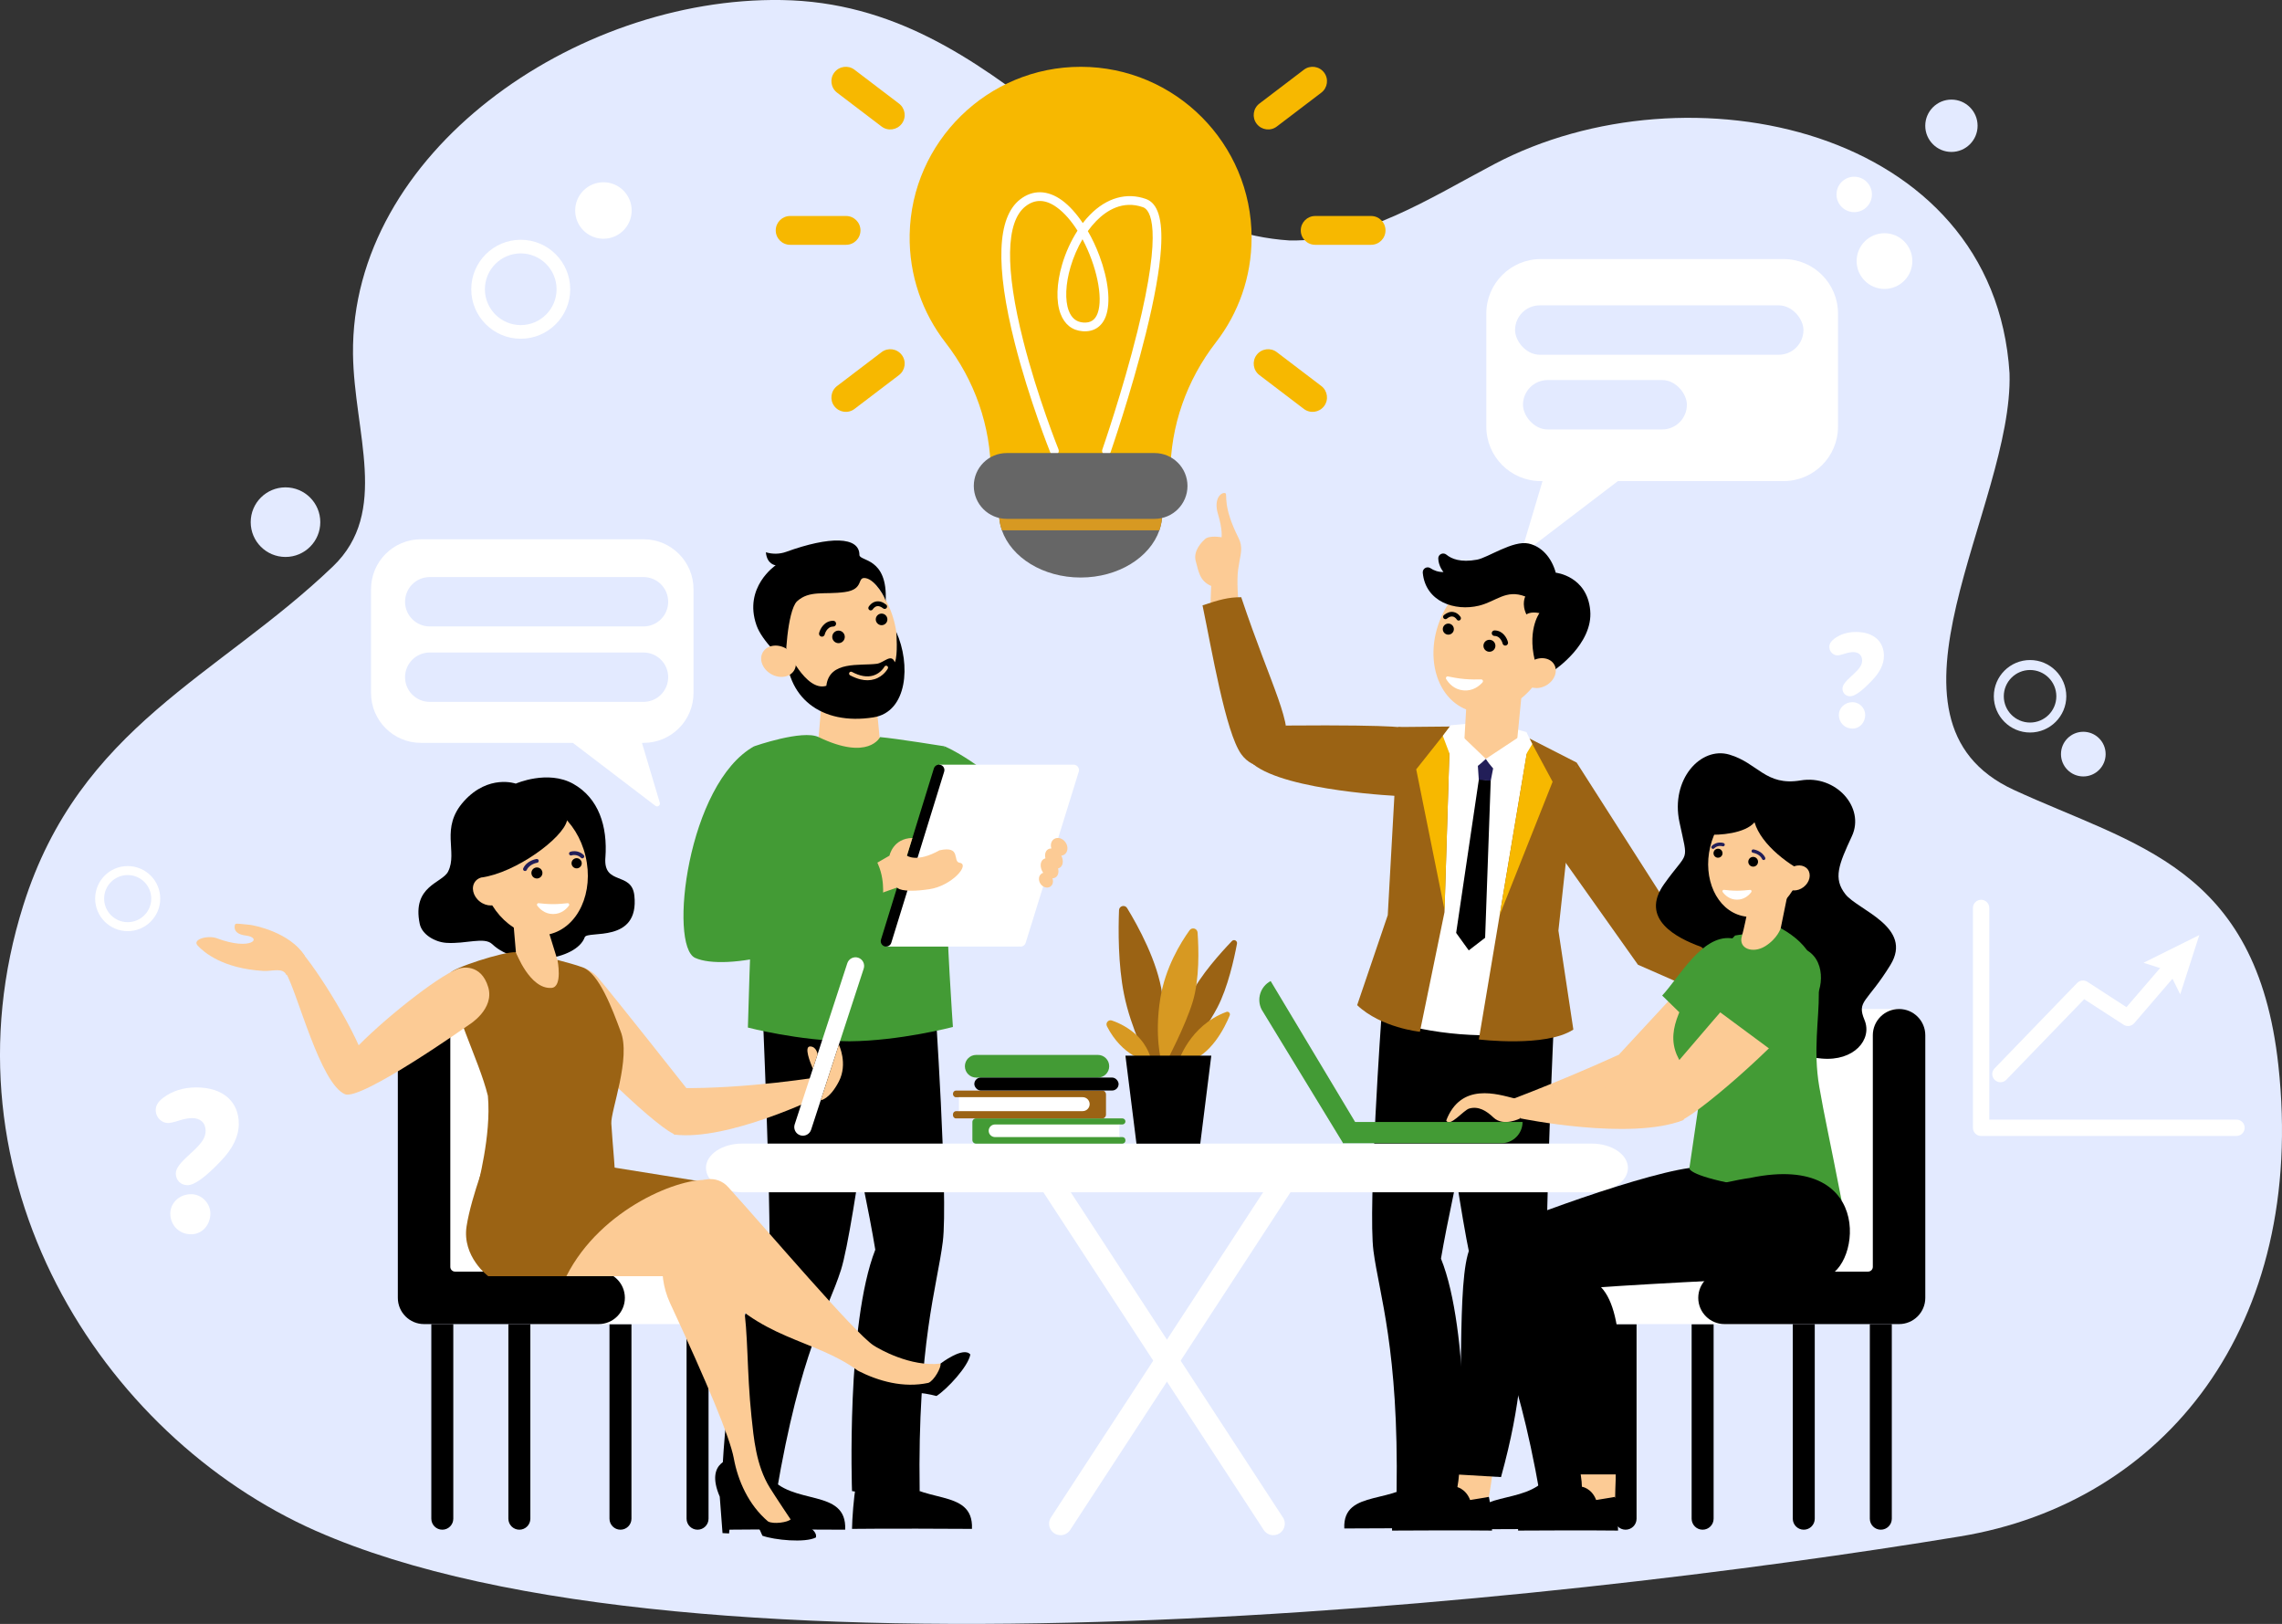 <?xml version="1.0" encoding="UTF-8"?>
<svg id="Capa_2" data-name="Capa 2" xmlns="http://www.w3.org/2000/svg" viewBox="0 0 648 461.1">
  <rect x="0" y="0" width="648" height="461.1" fill="#333333" stroke="none"/>
  <defs>
    <style>
      .cls-1 {
        fill: #fff;
      }

      .cls-2 {
        fill: #439b35;
      }

      .cls-3 {
        fill: #221e58;
      }

      .cls-4 {
        fill: #fccb95;
      }

      .cls-5 {
        fill: #f7b800;
      }

      .cls-6 {
        fill: #9b6314;
      }

      .cls-7 {
        fill: #666;
      }

      .cls-8 {
        fill: #d79922;
      }

      .cls-9 {
        fill: #e3eaff;
      }
    </style>
  </defs>
  <g id="Layer_1" data-name="Layer 1">
    <g>
      <path class="cls-9" d="M89.82,434.73C28.36,407.61-17.72,334.18,6.63,257.01c16.02-50.75,55.29-64.9,87.93-96.2,16.11-15.45,5.98-37.93,5.68-60.24C99.56,43.43,163.33-.91,221.96,.01c63.5,1,90.99,64.85,144.26,68.27,20.92,.32,39.65-11.96,58.16-21.71,54.84-28.89,141.85-10.47,146.25,59.41,1.14,37.74-41.81,98.45,1.22,118.3,34.3,15.82,68.94,21.65,75.12,78.22,8.09,74.05-32.29,124.19-90.41,133.75-115.14,18.95-359.99,45.58-466.74-1.53Z"/>
      <g>
        <path class="cls-1" d="M119.53,153.12h63.23c7.83,0,14.17,6.34,14.17,14.17v29.47c0,7.83-6.34,14.17-14.17,14.17h-.47l5.07,17c.22,.75-.64,1.34-1.26,.87l-23.43-17.87h-43.14c-7.83,0-14.17-6.34-14.17-14.17v-29.47c0-7.83,6.34-14.17,14.17-14.17Z"/>
        <path class="cls-9" d="M182.73,177.87h-60.7c-3.87,0-7.01-3.14-7.01-7.01h0c0-3.87,3.14-7.01,7.01-7.01h60.7c3.87,0,7.01,3.14,7.01,7.01h0c0,3.87-3.14,7.01-7.01,7.01Z"/>
        <path class="cls-9" d="M182.73,199.29h-60.7c-3.87,0-7.01-3.14-7.01-7.01h0c0-3.87,3.14-7.01,7.01-7.01h60.7c3.87,0,7.01,3.14,7.01,7.01h0c0,3.87-3.14,7.01-7.01,7.01Z"/>
      </g>
      <g>
        <path class="cls-1" d="M506.46,73.56h-68.95c-8.54,0-15.45,6.92-15.45,15.45v32.14c0,8.53,6.92,15.45,15.45,15.45h.51l-5.53,18.54c-.24,.82,.7,1.47,1.38,.95l25.55-19.49h47.05c8.53,0,15.45-6.92,15.45-15.45v-32.14c0-8.54-6.92-15.45-15.45-15.45Z"/>
        <rect class="cls-9" x="430.22" y="86.7" width="81.89" height="14.03" rx="7.01" ry="7.01"/>
        <rect class="cls-9" x="432.47" y="107.91" width="46.54" height="14.03" rx="7.01" ry="7.01"/>
      </g>
      <path class="cls-1" d="M46.32,311.72c2.61-1.97,5.75-2.96,9.41-2.96,7.9,0,12.08,4.3,12.08,10.34,0,3.49-1.68,7.03-5.11,10.57-4.36,4.59-7.49,6.85-9.47,6.85s-3.31-1.51-3.31-3.31c0-1.63,1.51-3.25,4.12-5.63,.17-.17,.35-.35,.46-.41,2.96-2.73,3.89-4.24,3.89-6.1,0-2.32-1.57-3.6-3.83-3.6-1.05,0-2.27,.23-3.72,.7-1.45,.46-2.5,.7-3.14,.7-1.63,0-3.48-1.39-3.48-3.72,0-1.22,.7-2.38,2.09-3.43Zm7.96,38.74c-3.54,0-5.92-2.67-5.92-5.92,0-2.79,2.38-5.46,5.92-5.46,3.08,0,5.46,2.67,5.46,5.46,0,3.19-2.27,5.92-5.46,5.92Z"/>
      <path class="cls-1" d="M520.83,181.39c1.72-1.3,3.78-1.95,6.19-1.95,5.19,0,7.94,2.83,7.94,6.8,0,2.29-1.11,4.62-3.36,6.95-2.86,3.02-4.93,4.51-6.23,4.51s-2.18-.99-2.18-2.18c0-1.07,.99-2.14,2.71-3.71,.11-.11,.23-.23,.31-.27,1.95-1.8,2.56-2.79,2.56-4.01,0-1.53-1.03-2.37-2.52-2.37-.69,0-1.49,.15-2.44,.46s-1.64,.46-2.06,.46c-1.07,0-2.29-.92-2.29-2.44,0-.8,.46-1.57,1.38-2.25Zm5.23,25.48c-2.33,0-3.9-1.76-3.9-3.9,0-1.83,1.57-3.59,3.9-3.59,2.02,0,3.59,1.76,3.59,3.59,0,2.1-1.49,3.9-3.59,3.9Z"/>
      <g>
        <path class="cls-1" d="M635.08,322.55h-72.52c-1.28,0-2.32-1.04-2.32-2.32v-62.43c0-1.28,1.04-2.32,2.32-2.32s2.32,1.04,2.32,2.32v60.1h70.2c1.28,0,2.32,1.04,2.32,2.32s-1.04,2.32-2.32,2.32Z"/>
        <g>
          <path class="cls-1" d="M568.05,307.29c-.58,0-1.16-.22-1.61-.65-.92-.89-.95-2.36-.06-3.28l23.44-24.25c.77-.8,2-.94,2.93-.33l11.08,7.19,11.69-13.58c.84-.97,2.3-1.08,3.27-.25,.97,.84,1.08,2.3,.25,3.27l-13.01,15.12c-.76,.88-2.05,1.07-3.02,.43l-11.18-7.25-22.11,22.87c-.46,.47-1.06,.71-1.67,.71Z"/>
          <polygon class="cls-1" points="619.1 282.34 615.79 275.64 608.67 273.37 624.52 265.5 619.1 282.34"/>
        </g>
      </g>
      <path class="cls-1" d="M147.87,96.18c-7.75,0-14.05-6.3-14.05-14.05s6.3-14.05,14.05-14.05,14.05,6.3,14.05,14.05-6.3,14.05-14.05,14.05Zm0-24.23c-5.61,0-10.18,4.57-10.18,10.18s4.57,10.18,10.18,10.18,10.18-4.57,10.18-10.18-4.57-10.18-10.18-10.18Z"/>
      <path class="cls-9" d="M576.46,207.99c-5.67,0-10.29-4.62-10.29-10.29s4.62-10.29,10.29-10.29,10.29,4.62,10.29,10.29-4.62,10.29-10.29,10.29Zm0-17.75c-4.11,0-7.46,3.34-7.46,7.46s3.34,7.46,7.46,7.46,7.46-3.34,7.46-7.46-3.34-7.46-7.46-7.46Z"/>
      <path class="cls-1" d="M36.26,264.39c-5.09,0-9.24-4.14-9.24-9.24s4.14-9.24,9.24-9.24,9.24,4.14,9.24,9.24-4.14,9.24-9.24,9.24Zm0-15.93c-3.69,0-6.69,3-6.69,6.69s3,6.69,6.69,6.69,6.69-3,6.69-6.69-3-6.69-6.69-6.69Z"/>
      <circle class="cls-1" cx="526.5" cy="55.2" r="5.03" transform="translate(387.68 566.06) rotate(-80.78)"/>
      <path class="cls-9" d="M90.95,148.26c0,5.46-4.42,9.88-9.88,9.88s-9.88-4.42-9.88-9.88,4.42-9.88,9.88-9.88,9.88,4.42,9.88,9.88Z"/>
      <path class="cls-9" d="M561.56,35.71c0,4.1-3.33,7.43-7.43,7.43s-7.43-3.33-7.43-7.43,3.33-7.43,7.43-7.43,7.43,3.33,7.43,7.43Z"/>
      <path class="cls-9" d="M597.92,214.12c0,3.5-2.84,6.34-6.34,6.34s-6.34-2.84-6.34-6.34,2.84-6.34,6.34-6.34,6.34,2.84,6.34,6.34Z"/>
      <path class="cls-1" d="M543.03,74.13c0,4.37-3.54,7.91-7.91,7.91s-7.91-3.54-7.91-7.91,3.54-7.91,7.91-7.91,7.91,3.54,7.91,7.91Z"/>
      <path class="cls-1" d="M179.37,59.77c0,4.43-3.59,8.02-8.02,8.02s-8.02-3.59-8.02-8.02,3.59-8.02,8.02-8.02,8.02,3.59,8.02,8.02Z"/>
    </g>
    <g>
      <g>
        <polygon id="v-2" class="cls-4" points="240.96 193.48 240.97 193.48 248.25 193.51 249.9 210.72 241.4 215.21 232.33 210.77 233.79 193.51 240.96 193.48"/>
        <g>
          <path class="cls-4" d="M220.94,185.89c4.48,11.21,15.26,17.44,24.06,13.91,8.8-3.52,12.3-15.46,7.82-26.67-4.48-11.21-15.26-17.44-24.06-13.91-8.8,3.52-12.3,15.46-7.82,26.67Z"/>
          <path d="M248.99,176.81c.52,.75,1.55,.93,2.29,.41,.75-.52,.93-1.55,.41-2.29-.52-.75-1.55-.93-2.3-.41-.75,.52-.93,1.55-.41,2.29Z"/>
          <path d="M236.64,181.85c.56,.81,1.68,1.01,2.48,.45,.81-.56,1.01-1.68,.45-2.48-.56-.81-1.68-1.01-2.48-.45-.81,.56-1.01,1.68-.45,2.48Z"/>
          <path class="cls-4" d="M246.48,179.44c2.23,1.76,5.02,3.88,5.02,3.88,0,0,.03,2.69-3.11,3.85,1.14-1.03,2.13-2.4,.95-3.99-1.18-1.58-2.86-3.74-2.86-3.74Z"/>
          <path d="M233.39,180.77c-.06,0-.13,0-.19-.02-.44-.11-.71-.55-.61-.99,.29-1.21,1.5-3.49,4-3.5,.46,0,.82,.36,.83,.82,0,.45-.36,.82-.82,.83-1.86,0-2.41,2.22-2.41,2.24-.09,.38-.43,.63-.8,.63Z"/>
          <path d="M247.26,173.32c-.12,0-.24-.03-.35-.09-.33-.19-.44-.61-.24-.94,.03-.05,.75-1.26,2.11-1.51,.93-.17,1.89,.13,2.86,.9,.3,.24,.34,.67,.11,.96-.24,.3-.67,.34-.96,.11-.64-.51-1.23-.72-1.75-.63-.74,.14-1.17,.85-1.18,.85-.13,.22-.36,.34-.59,.34Z"/>
          <path d="M214.81,177.52c-3.79-10.8,5.45-17.01,5.45-17.01,0,0-2.48-.22-2.78-3.7,1.86,.58,3.94,.54,5.76-.12,12.32-4.46,20.8-4.4,20.8,.87,0,1.88,8.13,.59,7.45,13.21,.05-.89-2.86-6.08-5.6-6.6-2.76-.52-.27,3.15-6.01,3.94-5.79,.8-10.05-.61-13.59,2.66-2.77,2.85-3.45,17.34-3.03,18.22-.96-2-6.78-6.71-8.45-11.46Z"/>
          <path d="M254.51,179.44s.52,6.58-.42,8.61c-.99-2.64-3.11,.16-5.1,.42-4.81,.64-13.48-.97-14.34,6.25-5.88,1.86-11.38-10.72-11.38-10.72-.34,14.05,9.95,22.03,24.74,19.69,9.75-1.54,10.65-15.12,6.5-24.25Z"/>
          <path class="cls-4" d="M244.37,192.91c-.95-.23-1.94-.62-2.97-1.16-.27-.14-.37-.48-.23-.74,.14-.27,.47-.37,.74-.23,2.28,1.22,4.32,1.56,6.07,1.03,2.16-.66,3.15-2.48,3.16-2.5,.14-.27,.47-.37,.74-.23,.27,.14,.37,.47,.23,.74-.05,.09-1.19,2.23-3.79,3.03-1.22,.38-2.54,.4-3.95,.06Z"/>
          <g>
            <path class="cls-4" d="M223.13,184.09c2.47,1.39,3.56,4.16,2.42,6.18-1.14,2.03-4.07,2.54-6.54,1.15-2.47-1.39-3.56-4.16-2.42-6.18,1.14-2.03,4.07-2.54,6.54-1.15Z"/>
            <path class="cls-4" d="M222.75,190.16c.08-.05,.14-.13,.19-.21,.68-1.26,.57-2.54-.3-3.43-.89-.91-2.32-1.17-3.41-.62-.31,.16-.43,.53-.27,.83,.15,.31,.53,.43,.83,.27,.6-.3,1.46-.13,1.96,.38,.48,.5,.52,1.2,.1,1.98-.16,.3-.05,.68,.25,.84,.21,.12,.47,.09,.65-.04Z"/>
          </g>
        </g>
      </g>
      <path d="M249.39,423.33c1.55-4.21,4.87-4.68,4.87-4.68,6.44,8.89,22.27,3.43,21.74,15.46-24.06-.15-34.06,0-34.06,0,.03-2.76,.51-9.32,1.06-11.88l1.25,.23,5.14,.87Z"/>
      <path d="M213.39,423.56c1.55-4.21,4.87-4.68,4.87-4.68,6.44,8.89,22.27,3.43,21.74,15.46-24.06-.15-34.06,0-34.06,0,.03-2.76,.51-9.32,1.06-11.88l1.25,.23,5.14,.87Z"/>
      <path d="M265.4,282.93s3.91,56.98,2.32,69.64c-1.59,12.67-7.21,28.91-6.57,70.81-7.84,1.96-19.21,0-19.21,0,0,0-1.68-47.38,6.61-68.54-3.37-20.55-14.19-67.63-14.19-67.63l31.04-4.28Z"/>
      <path d="M250.55,284.49s-7.89,63.97-11.75,76.1c-3.86,12.13-11.39,22.39-18.38,63.67-8.06,.4-15.57,0-15.57,0,0,0,1.09-52.36,13.64-64.26,.42-20.84-2.03-75.09-2.03-75.09l34.09-.41Z"/>
      <g id="v">
        <path id="h-5" class="cls-2" d="M214.18,211.89s13.7-4.8,18.27-2.6c14.2,6.84,17.45,0,17.45,0,4.54,.39,18.23,2.6,18.23,2.6,0,15.29,1.02,30.64,.74,42.21-.2,10.08,1.72,37.5,1.72,37.5,0,0-15.1,3.96-29.39,4.06-14.29-.09-28.83-3.9-28.83-3.9,0,0,.76-27.78,1.4-38.1-.21-11.57,.41-26.52,.41-41.77Z"/>
      </g>
      <g id="c">
        <path id="c-2" data-name="c" class="cls-2" d="M292.49,234.62c-5.66-13.49-22.44-22.07-24.35-22.73l-3.89,17.32c8.06,4.77,13.91,9.92,13.91,9.92-.99,4.82-.83,9.55-3.62,15.65,0,0,2.42-3.35,5.42-1.37,2.91,1.92,8.26-2,8.26-2,0,0,8.6-6.49,4.28-16.8Z"/>
      </g>
      <g id="c-3" data-name="c">
        <g id="c-4" data-name="c">
          <g id="c-5" data-name="c">
            <path id="c-6" data-name="c" class="cls-1" d="M289.34,268.72c.1,.03,.2,.05,.29,.06h.32c.59-.06,1.11-.47,1.3-1.07l15.08-48.61c.03-.1,.05-.2,.06-.29,0-.06,0-.13,0-.19,0-.04,0-.08,0-.12,0-.03-.01-.07-.02-.1-.09-.55-.48-1.04-1.05-1.21-.09-.03-.19-.05-.29-.06-.11-.01-.22-.01-.33,0h-37.95l-15.21,51.65h37.81l-.03-.06Z"/>
            <path id="c-7" data-name="c" d="M267.1,217.19c-.81-.25-1.67,.2-1.92,1.01l-14.98,48.48-.03,.11c-.25,.8,.2,1.66,1,1.91h0c.81,.25,1.67-.2,1.92-1l15.02-48.6c.25-.81-.2-1.67-1.01-1.92Z"/>
          </g>
        </g>
        <path id="c-8" data-name="c" class="cls-4" d="M295.78,248.02c.14-.09,.3-.15,.45-.2-.02-.02-.03-.05-.05-.07-.94-1.42-.88-3.13,.14-3.8,.17-.11,.35-.18,.55-.23-.27-1.05-.03-2.06,.7-2.54,.29-.19,.63-.28,.98-.27-.33-1.04-.07-2.12,.75-2.66,1.02-.68,2.5-.24,3.31,.98,.81,1.22,.63,2.75-.39,3.43-.26,.17-.55,.27-.85,.3,.68,1.33,.54,2.78-.38,3.39-.17,.11-.35,.18-.54,.23,.27,1.05,.03,2.06-.7,2.54-.27,.18-.58,.27-.9,.27,.34,.91,.12,1.88-.6,2.36-.86,.57-2.11,.2-2.8-.82-.68-1.03-.53-2.32,.33-2.89Z"/>
        <path class="cls-4" d="M249.12,244.95l3.46-2s.96-4.91,6.51-5.02c-.64,2.06-1.55,5.02-1.55,5.02,0,0,2.73,2.12,9.22-1.51,6.34-1.42,3.63,3.2,5.73,3.53,3.1,.49-2.26,6.58-8.59,7.51-8.19,1.21-9.16-.47-9.16-.47l-4.64,1.62-.98-8.68Z"/>
        <path id="c-9" data-name="c" class="cls-2" d="M217.1,250.19c11.56-.81,31.29-6.52,31.29-6.52,3.16,4.84,2.28,11.27,2.28,11.27-17.96,15.74-44.98,20.83-53.28,17.04-7.57-3.46-2.23-49.54,16.78-60.1h0c6.52,11.03,2.92,38.3,2.92,38.3Z"/>
      </g>
      <g>
        <path d="M403.47,419.05c-6.44,8.59-22.27,3.32-21.74,14.94,24.06-.15,34.06,0,34.06,0-.03-2.67-.51-9.01-1.06-11.49l-11.26-3.46Z"/>
        <path d="M439.47,419.28c-6.44,8.59-22.27,3.32-21.74,14.94,24.06-.15,34.06,0,34.06,0-.03-2.67-.51-9.01-1.06-11.49l-11.26-3.46Z"/>
        <path d="M392.33,287.85s-3.91,55.08-2.32,67.33c1.59,12.25,7.21,27.95,6.57,68.45,7.84,1.9,19.21,0,19.21,0,0,0,1.69-45.8-6.61-66.26,3.37-19.87,14.19-65.38,14.19-65.38l-31.04-4.14Z"/>
        <path d="M407.18,289.35s7.89,61.84,11.75,73.57c3.86,11.73,11.39,21.65,18.38,61.55,8.06,.39,17.67-1.59,17.67-1.59,0,0-3.19-49.02-15.74-60.53-.42-20.15,2.03-72.6,2.03-72.6l-34.09-.4Z"/>
        <g>
          <path class="cls-4" d="M439.3,188.18c-4.28,10.68-14.54,16.62-22.94,13.27-8.39-3.36-11.73-14.74-7.45-25.43,4.28-10.68,14.54-16.62,22.94-13.27,8.39,3.36,11.73,14.74,7.45,25.43Z"/>
          <path d="M412.56,179.53c-.5,.71-1.48,.89-2.19,.39-.71-.5-.89-1.48-.39-2.19,.5-.71,1.48-.89,2.19-.39,.71,.5,.89,1.48,.39,2.19Z"/>
          <path d="M424.34,184.33c-.54,.77-1.6,.96-2.37,.43s-.96-1.6-.43-2.37c.54-.77,1.6-.96,2.37-.43,.77,.54,.96,1.6,.43,2.37Z"/>
          <path class="cls-4" d="M414.95,182.04c-2.13,1.68-4.78,3.7-4.78,3.7,0,0-.03,2.56,2.97,3.67-1.08-.98-2.03-2.29-.91-3.8,1.13-1.51,2.72-3.57,2.72-3.57Z"/>
          <path d="M427.44,183.31c-.35,0-.68-.24-.76-.6-.02-.08-.55-2.13-2.3-2.14-.43,0-.78-.35-.78-.79,0-.43,.36-.78,.79-.78,2.39,.01,3.54,2.19,3.82,3.34,.1,.42-.16,.84-.58,.94-.06,.01-.12,.02-.18,.02Z"/>
          <path d="M414.21,176.2c-.22,0-.44-.11-.56-.32-.01-.02-.43-.7-1.14-.82-.49-.09-1.05,.11-1.66,.6-.28,.23-.69,.18-.92-.1-.23-.28-.18-.69,.1-.92,.92-.74,1.84-1.03,2.72-.86,1.3,.24,1.99,1.39,2.01,1.44,.18,.31,.08,.71-.23,.89-.1,.06-.22,.09-.33,.09Z"/>
          <path d="M436.32,189.3c-3.09-9.94,.82-15.22,.82-15.22-2.65-.53-3.69,.39-3.69,.39-1.45-2.97-.33-5.1-.33-5.1-5.49-2.14-8.22,1.41-13.17,2.61-6.78,1.64-15.15-1.06-15.94-9.34-.11-1.2,1.2-1.97,2.2-1.3,.93,.62,2.16,1.12,3.69,1.08,0,0-1.42-1.6-1.49-3.82-.04-1.22,1.39-1.88,2.33-1.1,1.41,1.17,4.02,2.28,8.69,1.41,3.1-.58,10.21-5.55,14.63-4.58,3.62,.79,6.49,3.87,7.72,8.28,0,0,8.89,.92,9.78,10.71,.88,9.61-10.26,16.99-10.26,16.99l-5-.99Z"/>
          <path class="cls-4" d="M435.11,187.64c-2.35,1.33-3.38,3.98-2.29,5.9,1.09,1.93,3.89,2.41,6.24,1.07,2.35-1.33,3.38-3.98,2.29-5.9-1.09-1.93-3.89-2.41-6.24-1.07Z"/>
          <path class="cls-4" d="M435.49,193.42c-.07-.05-.14-.12-.18-.2-.65-1.2-.55-2.42,.27-3.27,.84-.87,2.21-1.13,3.25-.61,.29,.15,.41,.5,.26,.79-.15,.29-.5,.41-.79,.26-.57-.29-1.39-.12-1.86,.37-.46,.47-.49,1.14-.08,1.89,.16,.29,.05,.65-.24,.8-.2,.11-.44,.09-.62-.03Z"/>
          <path class="cls-1" d="M410.66,192.82c-.23-.38,.1-.85,.53-.75,1.1,.23,2.92,.58,4.67,.73,1.75,.16,3.6,.14,4.73,.11,.44-.01,.68,.51,.39,.84-.9,1.01-2.71,2.52-5.4,2.28-2.69-.24-4.2-2.04-4.91-3.2Z"/>
        </g>
        <path class="cls-6" d="M399.36,206.82s.4-1.09-34.23-.81l-9.28,10.97c9.61,7.7,41.79,9.07,41.79,9.07l1.72-19.24Z"/>
        <polygon class="cls-1" points="411.95 205.93 422.87 204.91 433.43 207.86 421.53 220.11 411.95 205.93"/>
        <path class="cls-4" d="M415.73,211.55c4.45,3.65,5.36,6.18,14.82,1.3l1.42-14.54-15.39-1.21-.84,14.46Z"/>
        <path class="cls-1" d="M436.24,213.71h0l-3.24-1.28,.43-4.57-8.98,7.21-2.54,.4-2.42-.85-7.55-8.69-.39,4.58-2.86,.57h0l-10.3,1.67-1.23,57.16-4.06,19.45c13.67,4.55,28.95,5.68,43.97,3.61l-.5-19.52,10.67-55.87-11.02-3.87Z"/>
        <polygon points="419.95 221.24 413.49 264.89 417.07 269.85 421.72 266.27 423.31 221.61 419.95 221.24"/>
        <polygon class="cls-3" points="419.56 216.09 421.92 215.47 424.32 216.52 423.31 221.69 419.92 221.39 419.56 216.09"/>
        <g>
          <path class="cls-6" d="M411.8,206.29l-1.62,52.72-6.98,33.95s-11.04-1.11-17.82-7.56l8.69-25.56,2.97-53.41,14.75-.14Z"/>
          <polygon class="cls-5" points="411.8 206.29 410.19 258.31 402.15 218.45 411.8 206.29"/>
        </g>
        <g>
          <path class="cls-6" d="M434.26,209.67l-14.33,85.47s19.02,2.34,26.84-2.81l-4.24-28.1,5.19-47.7-13.45-6.87Z"/>
          <polygon class="cls-5" points="434.26 209.67 425.88 259.76 440.88 221.97 434.26 209.67"/>
        </g>
        <path class="cls-4" d="M339.57,159.4c.76,2.67,.99,5.54,4.37,6.98,0,0-.5,8.85-.13,16.11,0,0,8.19-9.23,8.18-9.24-.47-2.93-.85-8.46-.4-11.6,.12-.82,.28-1.63,.4-2.44,.35-1.98,.94-4.01-.27-6.41-4.67-9.25-3.1-12.3-3.74-12.75-1.05-.46-3.5,1.4-2.11,5.95,1.34,4.4,1.01,6.56,1.01,6.56,0,0-3.53-.67-4.78,.57-.57,.56-3.43,3.16-2.54,6.28Z"/>
        <path class="cls-6" d="M341.47,171.88c4.77-1.59,7.28-2.31,10.99-2.31,8.77,26.14,15.02,35.98,12.41,43.49-2.17,6.26-9.05,5.76-12.41,1.07-4.44-6.18-8.36-29.67-10.99-42.25Z"/>
        <polygon class="cls-6" points="447.71 216.53 475.34 259.76 508.16 278.29 498.04 288.36 465.12 273.93 442.52 242.05 447.71 216.53"/>
        <path class="cls-1" d="M421.92,215.47s-4.06,4.1-7.8,5.15l-4.42-11.69,2.25-3.01,9.97,9.54Z"/>
        <path class="cls-1" d="M421.92,215.47s2.32,3.98,6.76,6.46l6.43-10.68-1.68-3.39-11.51,7.61Z"/>
      </g>
      <g id="_с" data-name="с">
        <path id="_с-2" data-name="с" class="cls-1" d="M452,338.53H210.74c-5.67,0-10.27-3.09-10.27-6.91h0c0-3.82,4.6-6.91,10.27-6.91h241.26c5.67,0,10.27,3.09,10.27,6.91h0c0,3.82-4.6,6.91-10.27,6.91Z"/>
        <path class="cls-1" d="M301.16,435.89h0c-2.59,0-4.14-2.87-2.73-5.03l63.7-97.62,5.45,3.56-63.7,97.62c-.6,.92-1.63,1.48-2.73,1.48Z"/>
        <path class="cls-1" d="M361.57,435.89h0c2.59,0,4.14-2.87,2.73-5.03l-63.7-97.62-5.45,3.56,63.7,97.62c.6,.92,1.63,1.48,2.73,1.48Z"/>
      </g>
      <g id="_с-3" data-name="с">
        <path id="_с-4" data-name="с" d="M461.6,434.34h0c-1.72,0-3.12-1.4-3.12-3.12v-55.26h6.24v55.26c0,1.72-1.4,3.12-3.12,3.12Z"/>
        <path id="_с-5" data-name="с" d="M483.48,434.34h0c-1.72,0-3.12-1.4-3.12-3.12v-55.26h6.24v55.26c0,1.72-1.4,3.12-3.12,3.12Z"/>
        <path id="_с-6" data-name="с" d="M512.2,434.34h0c-1.72,0-3.12-1.4-3.12-3.12v-55.26h6.24v55.26c0,1.72-1.4,3.12-3.12,3.12Z"/>
        <path id="_с-7" data-name="с" d="M534.08,434.34h0c-1.72,0-3.12-1.4-3.12-3.12v-55.26h6.24v55.26c0,1.72-1.4,3.12-3.12,3.12Z"/>
        <path id="_с-8" data-name="с" class="cls-1" d="M499.58,293.96v65.75c0,.75-.61,1.35-1.35,1.35h-40.77c-4.11,0-7.45,3.33-7.45,7.45h0c0,4.11,3.33,7.45,7.45,7.45h49.57c4.11,0,7.45-3.33,7.45-7.45v-74.56c0-4.11-3.33-7.45-7.45-7.45h0c-4.11,0-7.45,3.33-7.45,7.45Z"/>
        <rect id="_с-9" data-name="с" class="cls-1" x="507.02" y="286.51" width="32.23" height="75.76"/>
        <path id="_с-10" data-name="с" d="M531.81,293.96v65.75c0,.75-.61,1.35-1.35,1.35h-40.77c-4.11,0-7.45,3.33-7.45,7.45h0c0,4.11,3.33,7.45,7.45,7.45h49.57c4.11,0,7.45-3.33,7.45-7.45v-74.56c0-4.11-3.33-7.45-7.45-7.45h0c-4.11,0-7.45,3.33-7.45,7.45Z"/>
      </g>
      <g id="_с-11" data-name="с">
        <path id="_с-12" data-name="с" d="M198.08,434.34h0c1.72,0,3.12-1.4,3.12-3.12v-55.26h-6.24v55.26c0,1.72,1.4,3.12,3.12,3.12Z"/>
        <path id="_с-13" data-name="с" d="M176.19,434.34h0c1.72,0,3.12-1.4,3.12-3.12v-55.26h-6.24v55.26c0,1.72,1.4,3.12,3.12,3.12Z"/>
        <path id="_с-14" data-name="с" d="M147.48,434.34h0c1.72,0,3.12-1.4,3.12-3.12v-55.26h-6.24v55.26c0,1.72,1.4,3.12,3.12,3.12Z"/>
        <path id="_с-15" data-name="с" d="M125.6,434.34h0c1.72,0,3.12-1.4,3.12-3.12v-55.26h-6.24v55.26c0,1.72,1.4,3.12,3.12,3.12Z"/>
        <path id="_с-16" data-name="с" class="cls-1" d="M160.1,293.96v65.75c0,.75,.61,1.35,1.35,1.35h40.77c4.11,0,7.45,3.33,7.45,7.45h0c0,4.11-3.33,7.45-7.45,7.45h-49.57c-4.11,0-7.45-3.33-7.45-7.45v-74.56c0-4.11,3.33-7.45,7.45-7.45h0c4.11,0,7.45,3.33,7.45,7.45Z"/>
        <rect id="_с-17" data-name="с" class="cls-1" x="120.42" y="286.51" width="32.23" height="75.76" transform="translate(273.08 648.79) rotate(180)"/>
        <path id="_с-18" data-name="с" d="M127.87,293.96v65.75c0,.75,.61,1.35,1.35,1.35h40.77c4.11,0,7.45,3.33,7.45,7.45h0c0,4.11-3.33,7.45-7.45,7.45h-49.57c-4.11,0-7.45-3.33-7.45-7.45v-74.56c0-4.11,3.33-7.45,7.45-7.45h0c4.11,0,7.45,3.33,7.45,7.45Z"/>
      </g>
      <g>
        <path d="M482.99,268.83c-6.88-2.48-17.5-7.91-10.44-17.82,7.06-9.91,6.88-5.59,4.34-17.63-2.54-12.04,6.02-21.52,14.18-19.12,8.16,2.4,10.25,9,20.25,7.33,10.01-1.67,18.32,7.69,14.56,15.8-3.77,8.12-5.38,12.02-1.85,16.52s19.39,9.33,12.77,20.09c-6.62,10.76-9.65,10.1-7.35,15.62s-3,11.8-12.2,10.94c-9.2-.86-17.53-4.34-20.9-14.61-3.37-10.27-13.35-17.12-13.35-17.12Z"/>
        <path class="cls-4" d="M458.65,425.26l-5.44,1.62-4.09-4.18c.2-.29,0-3.09-.63-6.08l10.15-1.69c.4,3.09,0,7.2,0,10.33Z"/>
        <path d="M453.25,425.91c-1.29-3.39-4.05-3.77-4.05-3.77-5.37,7.16-18.56,2.77-18.12,12.45,20.05-.12,28.39,0,28.39,0-.03-2.22-.42-7.51-.89-9.57l-1.04,.19-4.28,.7Z"/>
        <path class="cls-4" d="M422.5,426.27l-5.66,.39-3.25-3.47c.25-.24,.87-4.53,.91-7.59l9.54,.42c-.29,3.11-.85,7.19-1.54,10.24Z"/>
        <path d="M417.46,425.91c-1.29-3.39-4.05-3.77-4.05-3.77-5.37,7.16-18.56,2.77-18.12,12.45,20.05-.12,28.39,0,28.39,0-.03-2.22-.42-7.51-.89-9.57l-1.04,.19-4.28,.7Z"/>
        <path d="M479.73,331.64c-15.45,2.08-58.97,18.21-61.4,21.13-5.01,6.03-2.37,38.82-4.75,65.88l12.65,.75c6.06-22.04,5.58-31.55,8.32-56.83,0,0,49.72,3.72,67.69-8.4,18.52-12.5-10.02-25.49-22.51-22.53Z"/>
        <path class="cls-4" d="M459.6,299.51c3.65,.62,5.06,3.55,5.94,8.95-13.91,8.19-34.57,8.78-34.57,8.78l-6.59-3.26s16.57-5.97,35.22-14.47Z"/>
        <path class="cls-4" d="M497.63,284.09c-6.09,8.85-29.41,27.87-33.27,28.47l-4.68-13.09s22.77-24.64,26.91-29c7.16-7.56,21-.8,11.03,13.62Z"/>
        <path class="cls-2" d="M471.99,282.68c4.88-5.26,11.24-17.13,19.51-16.29,8.27,.84,8.87,9.62,6.38,14.35s-11.1,16.38-11.1,16.38l-14.78-14.44Z"/>
        <path class="cls-4" d="M473.49,304.93c3.51,1.21,5.51,12.25,4.52,13.1-15.03,5.95-46.31-.49-46.31-.49l-1.66-5.66s23.68-1.45,43.45-6.95Z"/>
        <path class="cls-2" d="M522.95,340.92c-3.44-17.74-4.92-24.02-6.35-32.37-3.53-20.63,6.85-35.13-10.94-45.01l-12.97,2.09c-10.48,11.03-16.94,21.04-17.49,27.96-.76,8.92,8.09,13.76,8.09,13.76l-3.56,24.29s-.84,1.98,13.78,4.74c14.62,2.76,29.43,4.54,29.43,4.54Z"/>
        <path class="cls-4" d="M512.29,286.61c-6.09,8.95-32.1,31.69-36.01,31.89l-2.8-13.57s23.63-27.69,27.77-32.1c7.16-7.65,21-.81,11.03,13.78Z"/>
        <path class="cls-2" d="M487.43,286.67c4.54-6.61,13.71-18.8,21.98-17.96,8.27,.84,8.87,9.62,6.38,14.35-2.49,4.73-11.1,16.38-11.1,16.38l-17.25-12.77Z"/>
        <path class="cls-4" d="M430.04,311.88c-4.78-1.18-15.18-4.67-19.37,6.28,1.05,2.01,4.9-2.95,6.55-3.41,2.62-.73,4.88,.65,6.86,2.55,2.85,2.72,7.61,.25,7.61,.25l-1.66-5.66Z"/>
        <g>
          <path class="cls-2" d="M426.32,324.6h-44.92v-6.03h50.95c0,3.33-2.7,6.03-6.03,6.03Z"/>
          <path class="cls-2" d="M358.29,286.71l23.1,37.89,5.34-2.81-25.91-43.23h0c-2.95,1.55-4.08,5.2-2.53,8.15Z"/>
        </g>
        <path class="cls-4" d="M511.59,246.64c-2.18,9.12-9.76,15.13-16.93,13.41-7.17-1.72-11.2-10.5-9.02-19.63,2.18-9.12,9.76-15.13,16.93-13.41,7.17,1.72,11.2,10.5,9.02,19.63Z"/>
        <path class="cls-4" d="M508.12,251.45l-11.91,7.38s-1.06,5.26-1.58,6.97c-1.09,3.52,3.08,5.06,6.61,2.87,3.53-2.19,4.42-5.13,4.42-5.13l2.46-12.09Z"/>
        <path d="M484.83,236.95c3.38,.29,10.71-.3,13.39-3.47,1.91,6.44,10.01,12.56,16.71,15.44,.27-6.6,.22-18.75-11.62-23.8-9.3-3.97-18.48,11.83-18.48,11.83Z"/>
        <path d="M489,242.83c-.32,.63-1.08,.89-1.72,.58-.63-.32-.89-1.08-.58-1.72,.32-.63,1.08-.89,1.72-.58,.63,.32,.89,1.09,.58,1.72Z"/>
        <path d="M499.07,245.31c-.34,.69-1.17,.96-1.86,.62-.69-.34-.96-1.17-.62-1.86,.34-.69,1.17-.96,1.86-.62,.69,.34,.96,1.17,.62,1.86Z"/>
        <path class="cls-3" d="M500.6,244.16c-.09-.05-.17-.13-.22-.23-.69-1.5-2.57-1.79-2.59-1.79-.26-.04-.45-.28-.41-.55,.04-.26,.28-.45,.54-.41,.1,.01,2.41,.36,3.33,2.34,.11,.24,0,.53-.23,.64-.14,.06-.29,.06-.42,0Z"/>
        <path class="cls-3" d="M486.21,240.97s-.09-.05-.13-.09c-.19-.19-.19-.49,0-.68,1.47-1.45,3.29-.85,3.36-.82,.25,.09,.39,.36,.3,.61-.09,.25-.36,.38-.61,.3-.06-.02-1.34-.42-2.37,.6-.15,.15-.37,.18-.55,.09Z"/>
        <path class="cls-4" d="M489.83,245.61c-.7,.72-1.32,1.47-1.99,1.89-.23,.14-.3,.44-.17,.68,.54,.96,2.13,1.75,3.1,2.17,.14,.06,.26-.13,.14-.23-.98-.86-1.4-1.49-1.58-1.84-.09-.17-.09-.38,0-.55,.2-.4,.6-1.21,.87-1.88,.09-.23-.2-.42-.38-.24Z"/>
        <path class="cls-4" d="M508.15,246.7c-1.74,1.35-2.25,3.61-1.15,5.03,1.11,1.42,3.42,1.48,5.16,.13,1.74-1.35,2.25-3.61,1.15-5.03-1.11-1.42-3.42-1.48-5.16-.13Z"/>
        <path class="cls-4" d="M509.14,251.32c-.07-.03-.12-.08-.17-.14-.67-.89-.73-1.89-.17-2.67,.58-.8,1.65-1.17,2.55-.87,.25,.08,.39,.36,.31,.61-.08,.25-.36,.39-.61,.31-.49-.16-1.13,.07-1.46,.52-.31,.44-.26,.98,.16,1.53,.16,.21,.12,.52-.1,.68-.15,.11-.35,.12-.51,.05Z"/>
        <path d="M497.02,334.46c-15.45,2.08-59.04,16.21-61.46,19.12-5.01,6.03,6.14,31.84,9.71,65.07h14.91c-.16-23.68,1.74-45.46-5.55-53.18,0,0,41.78-2.79,62.61-2.79,10.62,0,16.49-35.88-20.22-28.23Z"/>
        <path class="cls-1" d="M489.18,253.29c-.21-.28,.02-.67,.36-.63,.87,.11,2.32,.25,3.7,.25,1.38,0,2.82-.14,3.7-.24,.34-.04,.57,.35,.36,.63-.64,.85-1.95,2.15-4.06,2.15-2.11,0-3.42-1.3-4.06-2.16Z"/>
      </g>
      <g>
        <g>
          <path class="cls-4" d="M192.5,308.95c-2.95,1.96-2.13,12.66-1.02,13.21,15.34,1.87,41.25-10.84,41.25-10.84l1.01-5.69s-21.64,3.63-41.25,3.31Z"/>
          <path class="cls-4" d="M158.8,290.39c5.48,8.77,29.49,31.45,33.21,31.78l3.17-12.86s-21.55-27.32-25.34-31.68c-6.56-7.57-20.02-1.55-11.04,12.75Z"/>
        </g>
        <path d="M171.91,243.53c.66-8.98-1.94-16.91-9.1-20.95-7.26-4.09-16.35-.08-16.35-.08h0s-7.69-2.74-14.67,4.94c-6.97,7.68-1.7,14.44-4.55,20.04-1.69,3.32-10.28,4-8.06,14.81,.64,3.12,4.39,5.21,7.56,5.42,5.58,.37,10.77-1.79,13.03,.37,7.45,7.11,23.96,4.54,26.27-1.96,.72-2.02,15.57,1.88,14.09-11.84-.75-6.96-8.82-2.72-8.23-10.75Z"/>
        <polygon class="cls-4" points="158.3 272.56 146.51 270.38 142.09 276.27 151.49 295.53 165.31 283.8 158.3 272.56"/>
        <path class="cls-6" d="M173.59,319.02c-.2-3.67,5.72-18.72,2.6-26.3-2.27-6.1-6.07-16.33-10.71-18.04-2.19-.81-4.45-1.37-7.18-2.12,0,0,1.54,7.68-1.67,7.94-6.18,.5-10.12-10.12-10.12-10.12-3.33-.32-18.62,4.7-18.61,5.96,.04,9.83,8.03,24.18,10.64,34.81,1.03,11.48-2.98,25.22-2.99,26.53,0,0,24.59,6.91,39.17-1.11,.3-1.12-.85-12.49-1.13-17.55Z"/>
        <path class="cls-6" d="M139.24,325.88s-5.43,13.7-6.75,22.32c-1.32,8.62,6.15,14.16,6.15,14.16h62.14s6.65-10.79,4.74-18.24c-1.92-7.45-6.32-8.63-6.32-8.63l-59.95-9.6Z"/>
        <path class="cls-4" d="M201.61,335.11c-7.93-1.12-30.96,7.82-40.78,27.25h27.47l13.31-27.25Z"/>
        <g>
          <path class="cls-4" d="M192.91,342.26c1.03-1.12,1.96-2.51,2.78-3.95,2.32-4.08,7.9-4.77,11.05-1.29,11.45,12.63,35.87,41.41,41.31,44.99,1.54,1.01,10.51,6.18,19.04,5.16,0,0,4.21,1.6,1.41,4.95-1.44,1.72-23.12,3.5-23.12,3.5l-1.69-6.37c-12.62-9.34-28.33-8.67-41.65-25.74-7.33-9.4-9.12-21.24-9.12-21.24Z"/>
          <path d="M249.76,399.28l8.72,5.66,1.2-1.43-7.08-6.6c4.02-3.17,13.33-.53,13.33-.53,3.05-1.97,8.99-8.36,9.61-11.78-1.95-2.43-8.46,2.57-8.46,2.57,.24,1.08-1.82,4.84-3.45,5.48-7.1,1.53-14.18-.49-19.96-3.42,0,0-4.83,7.31,6.08,10.04Z"/>
        </g>
        <g>
          <path class="cls-4" d="M192.78,343.97c-1.59,.43-2.77,1.76-3,3.39-.62,4.41-3.83,13.33,.51,22.68,10.66,22.94,16.95,38.06,18.07,43.98-2.78,5.21,8.32,19.45,8.48,20.39l7.99-2.5s-4.58-6.82-6.23-9.49c-3.93-6.36-4.57-14.16-5.21-20.21-2.73-25.82,1.96-42.12-16.72-57.27-1.1-.9-2.5-1.34-3.88-.97Z"/>
          <path d="M204.38,424.94l.79,10.37,1.86,.09,.96-9.63c4.96,1.27,8.5,10.28,8.5,10.28,3.41,1.23,12.1,2.08,15.19,.5,.75-3.03-7.17-5.16-7.17-5.16-.72,.85-4.95,1.49-6.45,.58-5.53-4.72-8.53-11.57-9.7-17.94,0,0-8.43,.6-3.98,10.92Z"/>
        </g>
        <path class="cls-4" d="M155.32,262.93l-9.58-1.43,.76,8.89s1.83,4.03,3.96,4.3l7.83-2.12-2.98-9.63Z"/>
        <g>
          <path class="cls-4" d="M136.89,250.08c2.47,10.32,11.05,17.12,19.16,15.18,8.11-1.94,12.68-11.88,10.21-22.21s-11.05-17.12-19.16-15.18c-8.11,1.94-12.68,11.88-10.21,22.21Z"/>
          <path d="M162.45,245.76c.36,.72,1.23,1.01,1.94,.65,.72-.36,1.01-1.23,.65-1.94-.36-.72-1.23-1.01-1.94-.65-.72,.36-1.01,1.23-.65,1.94Z"/>
          <path d="M151.06,248.57c.39,.78,1.33,1.09,2.1,.7,.78-.39,1.09-1.33,.71-2.1-.39-.78-1.33-1.09-2.1-.71-.78,.39-1.09,1.33-.71,2.1Z"/>
          <path class="cls-3" d="M149.33,247.27c.11-.05,.2-.14,.25-.26,.79-1.7,2.91-2.03,2.93-2.03,.3-.04,.5-.32,.46-.62-.04-.3-.32-.5-.62-.46-.11,.02-2.73,.41-3.77,2.65-.13,.27,0,.6,.27,.72,.16,.07,.33,.06,.47,0Z"/>
          <path class="cls-3" d="M165.61,243.66c.05-.03,.1-.06,.14-.11,.21-.21,.21-.56,0-.77-1.67-1.65-3.72-.96-3.8-.93-.28,.1-.44,.41-.34,.69,.1,.28,.41,.44,.69,.34,.07-.02,1.51-.48,2.68,.68,.17,.17,.42,.2,.63,.1Z"/>
          <path class="cls-4" d="M161.52,248.91c.8,.82,1.49,1.66,2.25,2.14,.26,.16,.34,.5,.19,.77-.61,1.09-2.41,1.98-3.5,2.45-.16,.07-.29-.14-.16-.26,1.11-.97,1.59-1.69,1.79-2.08,.1-.2,.1-.43,0-.62-.23-.45-.68-1.36-.99-2.12-.11-.26,.23-.48,.43-.27Z"/>
          <path class="cls-4" d="M140.79,250.14c1.97,1.53,2.55,4.08,1.3,5.7-1.25,1.61-3.87,1.68-5.84,.14-1.97-1.53-2.55-4.08-1.3-5.7,1.25-1.61,3.87-1.68,5.84-.14Z"/>
          <path class="cls-4" d="M139.67,255.37c.07-.04,.14-.09,.19-.16,.76-1.01,.83-2.14,.19-3.03-.65-.91-1.86-1.32-2.88-.99-.29,.09-.44,.4-.35,.69,.09,.29,.4,.44,.69,.35,.56-.18,1.28,.07,1.65,.59,.35,.49,.29,1.11-.18,1.73-.18,.24-.13,.58,.11,.76,.17,.13,.39,.14,.57,.05Z"/>
          <path class="cls-1" d="M152.56,257.14c-.23-.31,.02-.74,.4-.69,.97,.12,2.57,.27,4.1,.27s3.13-.16,4.1-.27c.38-.05,.63,.39,.4,.69-.7,.95-2.15,2.39-4.5,2.39s-3.79-1.44-4.5-2.39Z"/>
        </g>
        <path d="M136.69,249.16c9.68-1.3,23.22-11.16,24.33-16.22-1.87-6.08-11.85-9.13-17.48-6.32-5.63,2.82-10.95,14.88-6.85,22.53Z"/>
        <path class="cls-1" d="M227.23,322.35h0c-1.29-.42-1.99-1.81-1.57-3.09l14.94-45.76c.42-1.29,1.81-1.99,3.09-1.57h0c1.29,.42,1.99,1.81,1.57,3.09l-14.94,45.76c-.42,1.29-1.81,1.99-3.09,1.57Z"/>
        <path class="cls-4" d="M235.16,305.95l3.04-9.32s2.64,5.36,0,10.46c-2.64,5.09-5.15,5.32-5.15,5.32l2.11-6.45Z"/>
        <path class="cls-4" d="M230.82,303.45c-.77-1.81-2.58-6.34-.77-6.32,1.81,.02,2.11,2.22,2.11,2.22l-1.34,4.1Z"/>
        <g>
          <path class="cls-4" d="M81.16,276.2c4.11-4.14,1.41-8.39,1.41-8.39,2.25-.48,14.15,17.53,19.28,28.98,8.95-9.02,24.71-21.19,28.97-21.9,0,0,5.75-1.55,7.82,5.41,1.84,6.21-5.35,10.6-5.35,10.6,0,0-30.77,21.72-35.32,19.79-7.08-3-13.49-28.86-16.81-34.48Z"/>
          <path class="cls-4" d="M74.74,275.69c2.51,.15,5.62-1.09,6.58,1.16l4.95-2.42,.3-2.99c-4.26-6.82-14.64-8.76-15.66-8.85-2.67-.23-3.91-.51-4.12-.15-.21,.36-.86,2.73,3.01,3.2,4.86,.58,1.63,4.47-8.23,.77-2.47-.93-7.12,.28-5.44,2.08,1.85,1.99,7.17,6.5,18.6,7.19Z"/>
        </g>
      </g>
    </g>
    <g>
      <path class="cls-7" d="M330.04,145.73c0,1.67-.29,3.3-.82,4.84-2.69,7.73-11.68,13.41-22.36,13.41s-19.67-5.68-22.36-13.41c-.54-1.54-.82-3.16-.82-4.84h46.37Z"/>
      <path class="cls-8" d="M330.04,145.73c0,1.67-.29,3.3-.82,4.84h-44.72c-.54-1.54-.82-3.16-.82-4.84h46.37Z"/>
      <path class="cls-5" d="M355.41,67.52c0-26.79-21.7-48.52-48.48-48.55-26.42-.04-48.14,21.25-48.62,47.66-.21,11.55,3.62,22.2,10.17,30.64,8.29,10.67,12.88,23.74,12.88,37.25v.24h50.98v-.24c0-13.53,4.63-26.6,12.92-37.3,6.36-8.21,10.14-18.51,10.14-29.7Z"/>
      <path class="cls-1" d="M314.2,129.26c-.14,0-.27-.02-.41-.07-.65-.23-.99-.93-.76-1.58,.06-.16,5.78-16.66,9.94-33.46,7.37-29.77,3.58-34.61,1.61-35.31-5.8-2.05-10.42,.98-13.28,3.9-.84,.86-1.64,1.82-2.4,2.87,1.24,2.14,2.36,4.51,3.29,7.01,2.57,6.87,3.25,13.28,1.83,17.16-1.1,2.99-3.44,4.51-6.59,4.27-2.97-.22-5.14-1.94-6.28-4.97-1.31-3.47-1.14-8.58,.46-14.01,1.01-3.43,2.53-6.73,4.36-9.57-1.71-2.71-3.69-5.04-5.85-6.61-3.19-2.33-6.2-2.43-8.92-.3-5.62,4.4-5.84,17.62-.62,38.23,4.02,15.89,9.92,30.59,9.98,30.73,.26,.64-.05,1.36-.69,1.62-.64,.26-1.36-.05-1.62-.69-.06-.15-6.02-14.98-10.08-31.03-5.56-21.96-5.06-35.7,1.49-40.82,3.6-2.81,7.83-2.72,11.91,.25,2.05,1.49,4.07,3.73,5.9,6.46,.65-.84,1.33-1.63,2.04-2.35,4.75-4.84,10.39-6.44,15.88-4.5,3.42,1.21,4.82,5.81,4.29,14.07-.39,6.09-1.85,14.23-4.32,24.2-4.19,16.91-9.95,33.5-10,33.66-.18,.51-.66,.83-1.17,.83Zm-6.81-61.33c-1.4,2.38-2.57,5.06-3.39,7.84-1.43,4.85-1.63,9.5-.52,12.44,.8,2.12,2.15,3.22,4.14,3.37,2.05,.15,3.35-.69,4.07-2.65,1.64-4.47-.35-13.6-4.3-21Z"/>
      <path class="cls-7" d="M285.86,128.64h42c5.16,0,9.34,4.19,9.34,9.34h0c0,5.16-4.19,9.34-9.34,9.34h-42c-5.16,0-9.34-4.19-9.34-9.34h0c0-5.16,4.19-9.34,9.34-9.34Z"/>
      <path class="cls-5" d="M389.34,69.51h-15.88c-2.26,0-4.09-1.83-4.09-4.09h0c0-2.26,1.83-4.09,4.09-4.09h15.88c2.26,0,4.09,1.83,4.09,4.09h0c0,2.26-1.83,4.09-4.09,4.09Z"/>
      <path class="cls-5" d="M240.25,69.51h-15.88c-2.26,0-4.09-1.83-4.09-4.09h0c0-2.26,1.83-4.09,4.09-4.09h15.88c2.26,0,4.09,1.83,4.09,4.09h0c0,2.26-1.83,4.09-4.09,4.09Z"/>
      <path class="cls-5" d="M250.33,35.92l-12.63-9.61c-1.8-1.37-2.15-3.94-.78-5.73h0c1.37-1.8,3.94-2.15,5.73-.78l12.63,9.61c1.8,1.37,2.15,3.94,.78,5.73h0c-1.37,1.8-3.94,2.15-5.73,.78Z"/>
      <path class="cls-5" d="M362.57,35.92l12.63-9.61c1.8-1.37,2.15-3.94,.78-5.73h0c-1.37-1.8-3.94-2.15-5.73-.78l-12.63,9.61c-1.8,1.37-2.15,3.94-.78,5.73h0c1.37,1.8,3.94,2.15,5.73,.78Z"/>
      <path class="cls-5" d="M250.33,99.99l-12.63,9.61c-1.8,1.37-2.15,3.94-.78,5.73h0c1.37,1.8,3.94,2.15,5.73,.78l12.63-9.61c1.8-1.37,2.15-3.94,.78-5.73h0c-1.37-1.8-3.94-2.15-5.73-.78Z"/>
      <path class="cls-5" d="M362.57,99.99l12.63,9.61c1.8,1.37,2.15,3.94,.78,5.73h0c-1.37,1.8-3.94,2.15-5.73,.78l-12.63-9.61c-1.8-1.37-2.15-3.94-.78-5.73h0c1.37-1.8,3.94-2.15,5.73-.78Z"/>
    </g>
    <g>
      <path id="Vector_25" data-name="Vector 25" class="cls-6" d="M326.08,301.48s-4.93-9.3-6.9-19.17c-1.71-8.43-1.63-18.5-1.42-23.88,.05-1.22,1.65-1.64,2.29-.6,3.1,5.08,8.72,15.27,9.98,24.49,.9,6.36,1.48,12.76,1.74,19.17h-5.68Z"/>
      <path id="Vector_26" data-name="Vector 26" class="cls-6" d="M331.24,301.48s3.29-11.38,6.9-18.96c2.63-5.52,8.61-12.12,11.68-15.32,.58-.61,1.59-.09,1.44,.74-.79,4.21-2.61,12.5-5.59,18.16-4.14,7.87-11.04,15.38-11.04,15.38h-3.39Z"/>
      <path id="Vector_27" data-name="Vector 27" class="cls-8" d="M314.33,291.38c-.47-.92,.41-1.95,1.39-1.62,2.49,.84,4.79,2.17,6.77,3.92,3.68,3.34,4.36,7.15,4.36,7.15l-1.27,.43s-6.85-1.25-11.26-9.88Z"/>
      <path id="Vector_28" data-name="Vector 28" class="cls-8" d="M340.07,264.79c-.08-1.18-1.59-1.6-2.28-.65-2.57,3.57-6.88,10.61-8.29,19.24-1.77,10.77,.29,18.1,.29,18.1h1.45s5.35-10.14,7.44-17.01c1.97-6.49,1.72-15.1,1.39-19.68Z"/>
      <path id="Vector_29" data-name="Vector 29" class="cls-8" d="M334.63,301.48s3.08-10.25,13.61-14.16c.61-.23,1.2,.39,.96,.99-1.39,3.39-5.35,11.48-12.03,13.16h-2.54Z"/>
      <path id="Vector_23" data-name="Vector 23" d="M343.96,299.74h-24.38l3.13,24.98h18.12l3.13-24.98Z"/>
    </g>
    <g>
      <g>
        <path class="cls-2" d="M317.74,319.27v3.59h.98c.47,0,.86,.38,.86,.86v.14c0,.47-.38,.86-.86,.86h-41.6c-.55,0-1-.45-1-1v-5.16c0-.55,.45-1,1-1h41.6c.47,0,.86,.38,.86,.86h0c0,.47-.38,.86-.86,.86h-.98Z"/>
        <path class="cls-1" d="M282.54,319.28h35.32v3.58h-35.32c-.99,0-1.79-.8-1.79-1.79h0c0-.99,.8-1.79,1.79-1.79Z"/>
      </g>
      <g>
        <path class="cls-6" d="M272.44,311.53v3.97h-.98c-.47,0-.86,.42-.86,.95v.16c0,.52,.38,.95,.86,.95h41.6c.55,0,1-.49,1-1.1v-5.71c0-.61-.45-1.1-1-1.1h-41.6c-.47,0-.86,.42-.86,.95h0c0,.52,.38,.95,.86,.95h.98Z"/>
        <path class="cls-1" d="M274.3,311.53h35.13v3.97h-35.13c-1.09,0-1.98-.89-1.98-1.98h0c0-1.09,.89-1.98,1.98-1.98Z" transform="translate(581.74 627.03) rotate(-180)"/>
      </g>
      <path class="cls-2" d="M277.21,299.53h34.54c1.78,0,3.22,1.44,3.22,3.22h0c0,1.78-1.44,3.22-3.22,3.22h-34.54c-1.78,0-3.22-1.44-3.22-3.22h0c0-1.78,1.44-3.22,3.22-3.22Z"/>
      <rect x="276.67" y="305.96" width="40.97" height="3.68" rx="1.84" ry="1.84"/>
    </g>
  </g>
</svg>